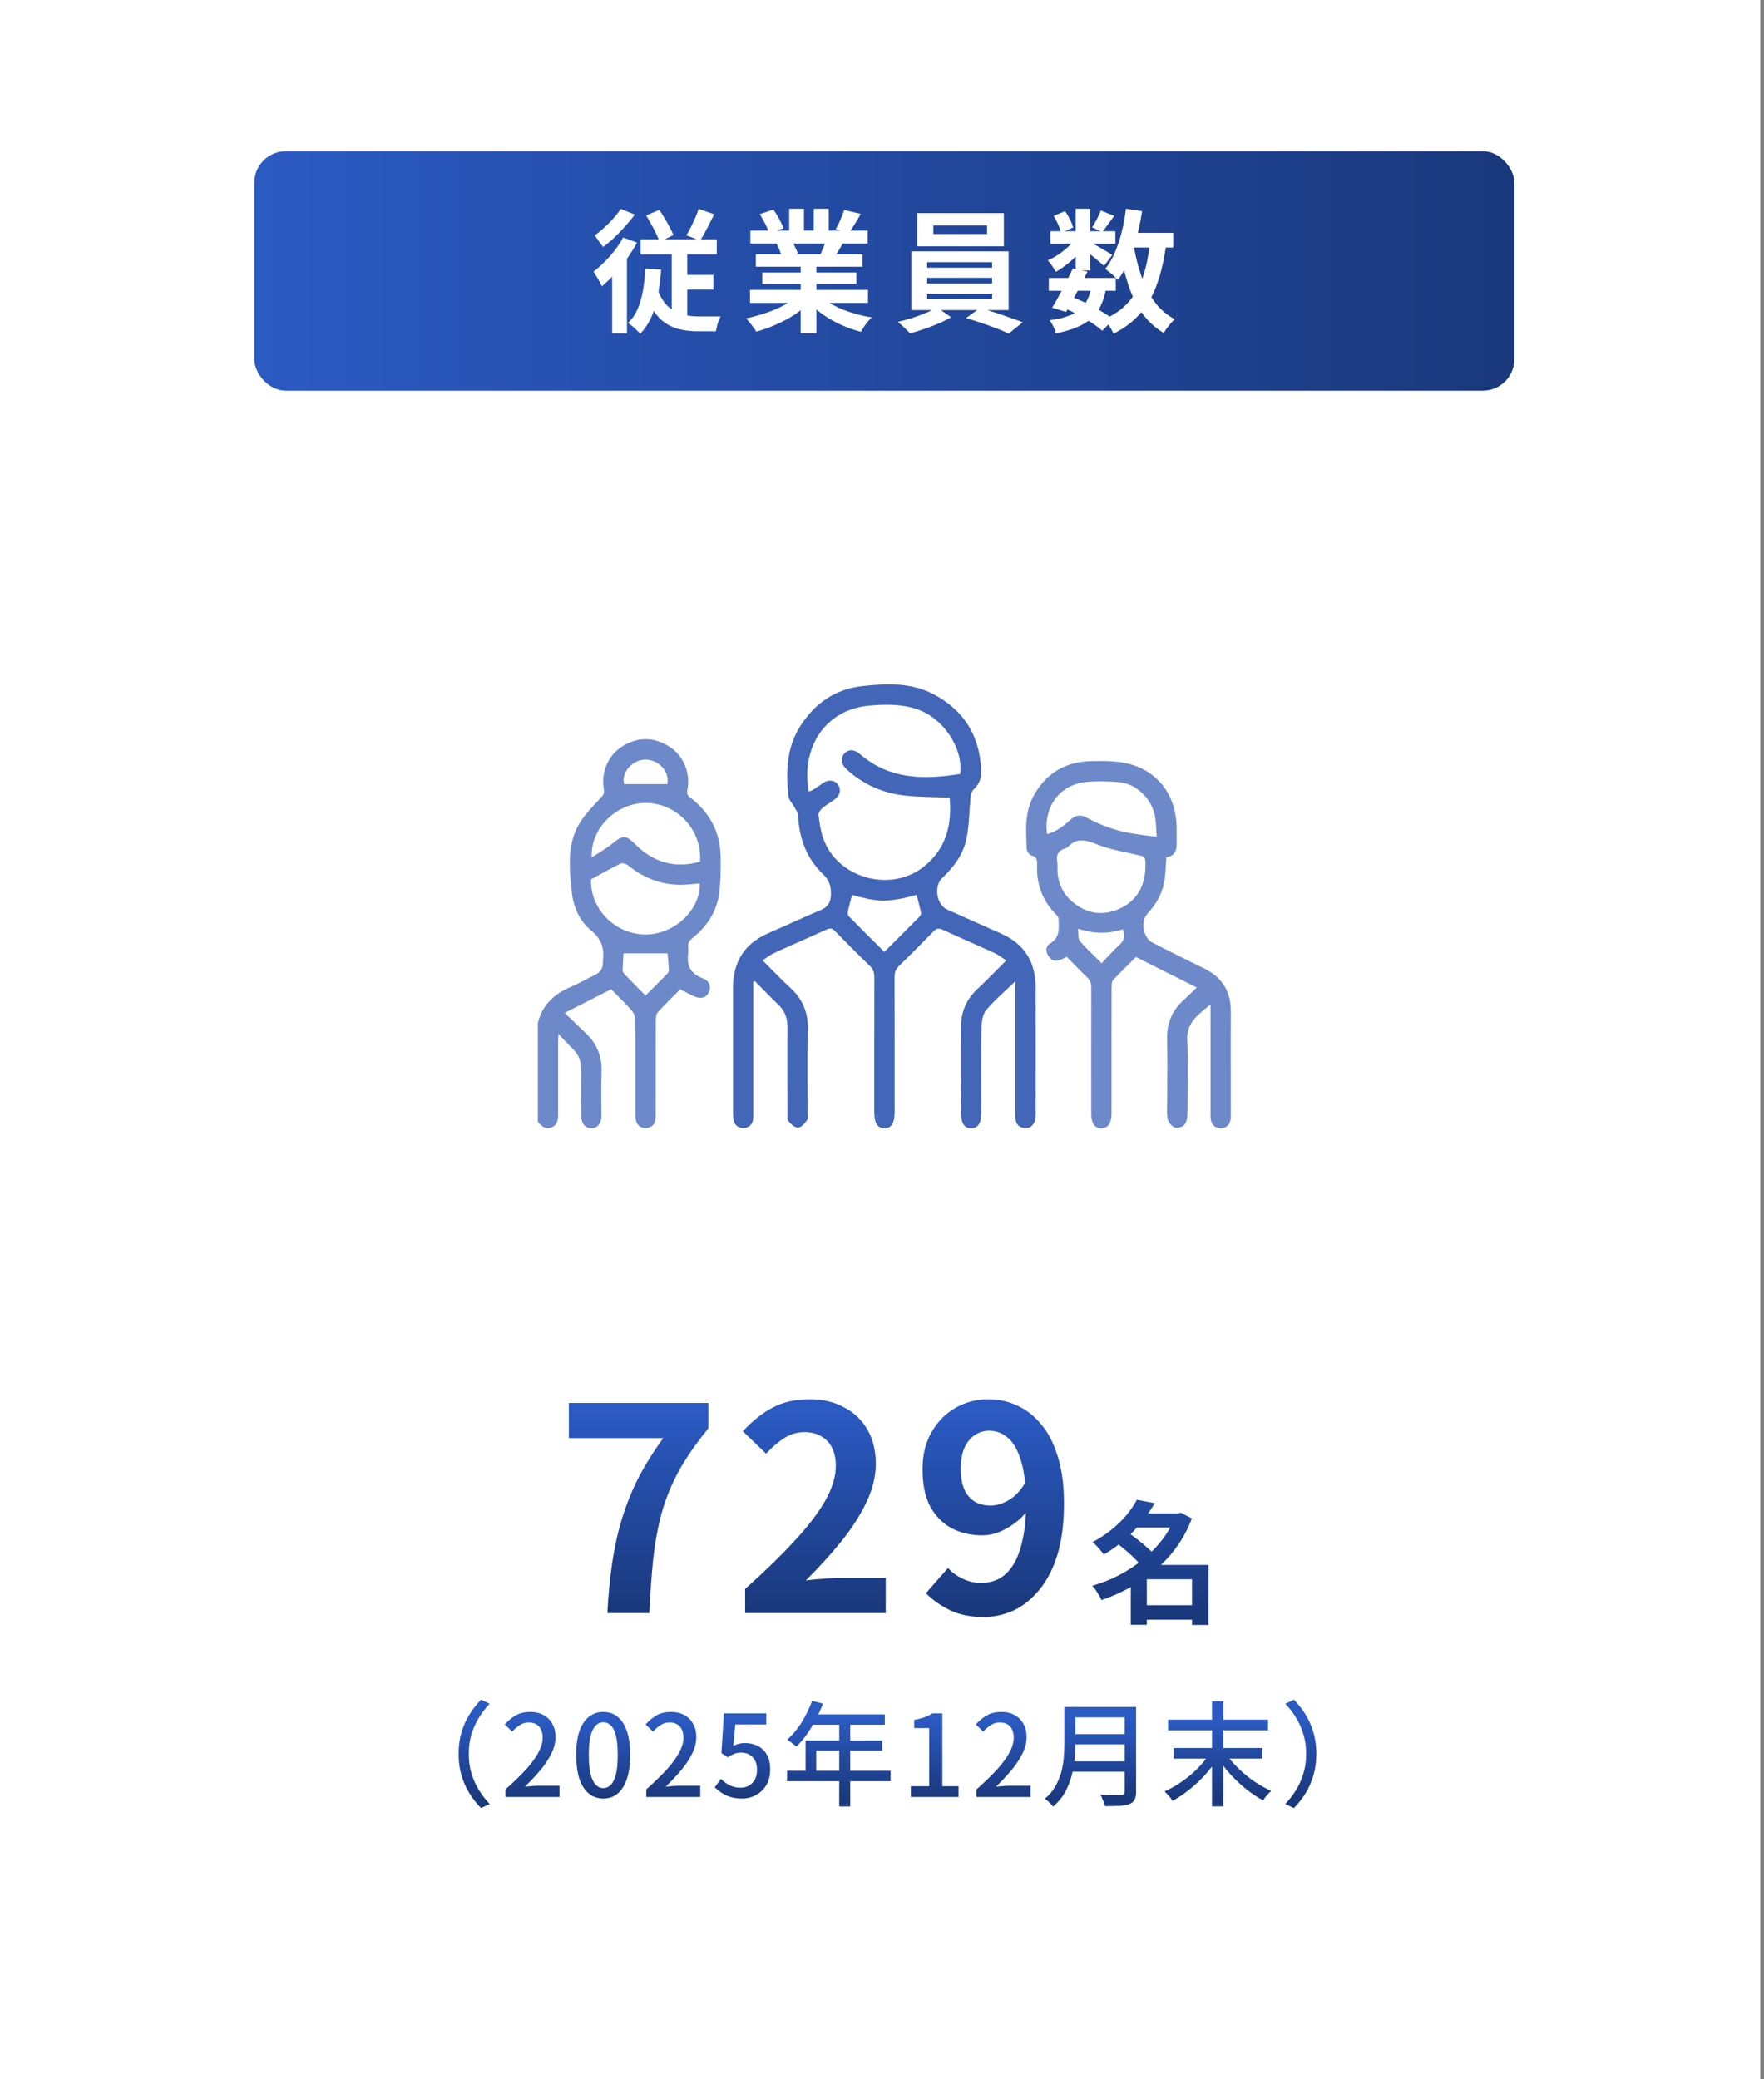 <svg width="280" height="330" viewBox="0 0 280 330" fill="none" xmlns="http://www.w3.org/2000/svg">
<rect x="0" y="0" width="280" height="330" fill="#808080" stroke="none"/>
<rect width="279.4" height="330" fill="white"/>
<rect x="40.371" y="24" width="200" height="38" rx="5" fill="url(#paint0_linear_1305_6218)"/>
<path d="M102.565 34.2L104.644 33.318C104.938 33.724 105.225 34.172 105.505 34.662C105.799 35.138 106.065 35.607 106.303 36.069C106.555 36.517 106.751 36.93 106.891 37.308L104.707 38.379C104.567 37.987 104.378 37.553 104.14 37.077C103.916 36.587 103.664 36.097 103.384 35.607C103.118 35.103 102.845 34.634 102.565 34.2ZM110.902 33.15L113.359 34.011C112.995 34.767 112.617 35.516 112.225 36.258C111.847 37 111.483 37.644 111.133 38.19L108.949 37.35C109.173 36.986 109.404 36.566 109.642 36.09C109.894 35.6 110.132 35.096 110.356 34.578C110.58 34.06 110.762 33.584 110.902 33.15ZM101.683 37.98H113.779V40.374H101.683V37.98ZM107.794 43.629H113.233V45.96H107.794V43.629ZM104.224 45.435C104.63 46.751 105.169 47.752 105.841 48.438C106.513 49.124 107.276 49.593 108.13 49.845C108.998 50.097 109.915 50.223 110.881 50.223C110.993 50.223 111.161 50.223 111.385 50.223C111.609 50.223 111.861 50.223 112.141 50.223C112.421 50.223 112.701 50.223 112.981 50.223C113.275 50.223 113.541 50.223 113.779 50.223C114.031 50.223 114.234 50.223 114.388 50.223C114.276 50.405 114.164 50.643 114.052 50.937C113.954 51.217 113.87 51.504 113.8 51.798C113.73 52.106 113.674 52.365 113.632 52.575H112.939H110.671C109.719 52.575 108.823 52.477 107.983 52.281C107.143 52.099 106.366 51.77 105.652 51.294C104.952 50.832 104.322 50.181 103.762 49.341C103.216 48.501 102.747 47.437 102.355 46.149L104.224 45.435ZM106.618 38.799H109.096V51.399L106.618 50.118V38.799ZM102.418 42.621L104.938 42.789C104.784 45.001 104.462 46.968 103.972 48.69C103.496 50.412 102.712 51.84 101.62 52.974C101.494 52.82 101.312 52.631 101.074 52.407C100.85 52.183 100.612 51.966 100.36 51.756C100.108 51.546 99.884 51.378 99.688 51.252C100.332 50.636 100.843 49.894 101.221 49.026C101.599 48.144 101.879 47.164 102.061 46.086C102.243 44.994 102.362 43.839 102.418 42.621ZM98.911 37.686L101.116 38.505C100.668 39.345 100.136 40.192 99.52 41.046C98.918 41.9 98.274 42.705 97.588 43.461C96.902 44.217 96.216 44.875 95.53 45.435C95.46 45.253 95.341 45.015 95.173 44.721C95.019 44.427 94.851 44.133 94.669 43.839C94.501 43.531 94.347 43.286 94.207 43.104C94.795 42.656 95.376 42.145 95.95 41.571C96.538 40.997 97.084 40.381 97.588 39.723C98.106 39.051 98.547 38.372 98.911 37.686ZM98.533 33.15L100.759 34.053C100.325 34.655 99.821 35.271 99.247 35.901C98.687 36.531 98.106 37.133 97.504 37.707C96.902 38.281 96.307 38.778 95.719 39.198C95.607 39.03 95.467 38.834 95.299 38.61C95.145 38.386 94.984 38.162 94.816 37.938C94.662 37.7 94.522 37.511 94.396 37.371C94.9 37.007 95.411 36.587 95.929 36.111C96.461 35.635 96.951 35.138 97.399 34.62C97.861 34.102 98.239 33.612 98.533 33.15ZM97.168 42.222L99.31 40.08L99.52 40.164V52.911H97.168V42.222ZM119.047 46.002H137.779V48.081H119.047V46.002ZM119.11 36.594H137.716V38.652H119.11V36.594ZM119.971 40.353H136.897V42.327H119.971V40.353ZM121 43.251H135.931V45.078H121V43.251ZM127.09 41.34H129.589V52.89H127.09V41.34ZM125.263 33.129H127.615V37.581H125.263V33.129ZM129.169 33.129H131.542V37.434H129.169V33.129ZM126.628 46.926L128.623 47.829C127.965 48.557 127.167 49.236 126.229 49.866C125.305 50.482 124.311 51.021 123.247 51.483C122.183 51.959 121.112 52.344 120.034 52.638C119.922 52.428 119.768 52.19 119.572 51.924C119.39 51.672 119.194 51.42 118.984 51.168C118.788 50.916 118.599 50.706 118.417 50.538C119.467 50.314 120.51 50.027 121.546 49.677C122.596 49.327 123.562 48.914 124.444 48.438C125.326 47.962 126.054 47.458 126.628 46.926ZM130.093 46.863C130.527 47.283 131.045 47.682 131.647 48.06C132.249 48.424 132.907 48.76 133.621 49.068C134.349 49.362 135.112 49.621 135.91 49.845C136.722 50.069 137.541 50.244 138.367 50.37C138.171 50.566 137.961 50.79 137.737 51.042C137.527 51.308 137.324 51.581 137.128 51.861C136.946 52.155 136.792 52.421 136.666 52.659C135.826 52.449 135 52.176 134.188 51.84C133.39 51.518 132.627 51.147 131.899 50.727C131.171 50.307 130.485 49.838 129.841 49.32C129.197 48.802 128.63 48.249 128.14 47.661L130.093 46.863ZM133.999 33.318L136.624 33.948C136.302 34.522 135.973 35.082 135.637 35.628C135.301 36.16 134.993 36.615 134.713 36.993L132.655 36.363C132.823 36.083 132.991 35.768 133.159 35.418C133.327 35.054 133.481 34.69 133.621 34.326C133.775 33.948 133.901 33.612 133.999 33.318ZM131.227 37.812L133.894 38.442C133.6 38.932 133.32 39.408 133.054 39.87C132.788 40.318 132.55 40.703 132.34 41.025L130.198 40.437C130.38 40.045 130.569 39.611 130.765 39.135C130.961 38.645 131.115 38.204 131.227 37.812ZM120.601 33.99L122.764 33.255C123.072 33.689 123.38 34.193 123.688 34.767C123.996 35.327 124.22 35.81 124.36 36.216L122.092 37.056C121.98 36.636 121.777 36.139 121.483 35.565C121.189 34.991 120.895 34.466 120.601 33.99ZM123.268 38.694L125.725 38.295C125.907 38.589 126.082 38.925 126.25 39.303C126.432 39.667 126.565 39.989 126.649 40.269L124.087 40.71C124.017 40.444 123.905 40.115 123.751 39.723C123.597 39.331 123.436 38.988 123.268 38.694ZM148.15 35.775V37.14H156.676V35.775H148.15ZM145.609 33.822H159.343V39.093H145.609V33.822ZM147.163 44.091V44.994H157.474V44.091H147.163ZM147.163 46.59V47.493H157.474V46.59H147.163ZM147.163 41.613V42.495H157.474V41.613H147.163ZM144.664 39.891H160.099V49.215H144.664V39.891ZM148.738 48.774L150.964 50.349C150.404 50.685 149.746 51.014 148.99 51.336C148.248 51.658 147.478 51.952 146.68 52.218C145.896 52.498 145.147 52.722 144.433 52.89C144.195 52.624 143.887 52.316 143.509 51.966C143.145 51.616 142.816 51.322 142.522 51.084C143.264 50.916 144.027 50.706 144.811 50.454C145.595 50.202 146.337 49.929 147.037 49.635C147.737 49.341 148.304 49.054 148.738 48.774ZM153.337 50.475L155.563 48.9C156.305 49.082 157.089 49.313 157.915 49.593C158.741 49.859 159.539 50.132 160.309 50.412C161.093 50.678 161.772 50.923 162.346 51.147L160.12 52.932C159.574 52.68 158.909 52.4 158.125 52.092C157.355 51.798 156.55 51.511 155.71 51.231C154.884 50.951 154.093 50.699 153.337 50.475ZM166.48 44.112H177.106V46.149H166.48V44.112ZM166.732 36.699H177.043V38.694H166.732V36.699ZM170.281 42.621L172.612 43.104C172.262 43.832 171.884 44.581 171.478 45.351C171.086 46.121 170.694 46.87 170.302 47.598C169.91 48.312 169.546 48.949 169.21 49.509L167.005 48.837C167.341 48.305 167.698 47.682 168.076 46.968C168.468 46.254 168.853 45.519 169.231 44.763C169.623 43.993 169.973 43.279 170.281 42.621ZM173.242 45.519L175.573 45.729C175.377 46.835 175.083 47.787 174.691 48.585C174.313 49.369 173.802 50.041 173.158 50.601C172.528 51.147 171.758 51.602 170.848 51.966C169.938 52.344 168.853 52.659 167.593 52.911C167.523 52.561 167.39 52.19 167.194 51.798C166.998 51.406 166.795 51.084 166.585 50.832C167.971 50.65 169.112 50.363 170.008 49.971C170.918 49.579 171.632 49.026 172.15 48.312C172.668 47.598 173.032 46.667 173.242 45.519ZM174.733 33.402L176.854 34.263C176.518 34.725 176.182 35.187 175.846 35.649C175.524 36.097 175.23 36.482 174.964 36.804L173.347 36.09C173.585 35.726 173.837 35.292 174.103 34.788C174.369 34.27 174.579 33.808 174.733 33.402ZM170.743 33.129H173.053V42.915H170.743V33.129ZM167.257 34.263L169.063 33.507C169.343 33.899 169.602 34.34 169.84 34.83C170.078 35.32 170.246 35.747 170.344 36.111L168.412 36.951C168.342 36.587 168.195 36.153 167.971 35.649C167.747 35.145 167.509 34.683 167.257 34.263ZM170.806 37.686L172.423 38.673C172.087 39.233 171.646 39.793 171.1 40.353C170.568 40.913 169.994 41.438 169.378 41.928C168.776 42.404 168.181 42.81 167.593 43.146C167.453 42.88 167.257 42.565 167.005 42.201C166.767 41.837 166.536 41.543 166.312 41.319C166.872 41.081 167.439 40.773 168.013 40.395C168.587 40.003 169.119 39.576 169.609 39.114C170.113 38.638 170.512 38.162 170.806 37.686ZM172.843 38.295C173.039 38.393 173.305 38.54 173.641 38.736C173.991 38.932 174.362 39.149 174.754 39.387C175.16 39.611 175.524 39.821 175.846 40.017C176.182 40.213 176.42 40.36 176.56 40.458L175.237 42.201C175.041 42.019 174.789 41.795 174.481 41.529C174.173 41.263 173.844 40.99 173.494 40.71C173.144 40.43 172.808 40.164 172.486 39.912C172.164 39.66 171.884 39.457 171.646 39.303L172.843 38.295ZM178.492 36.951H186.22V39.282H178.492V36.951ZM178.723 33.129L181.285 33.507C181.061 34.949 180.774 36.349 180.424 37.707C180.074 39.051 179.647 40.297 179.143 41.445C178.653 42.579 178.079 43.58 177.421 44.448C177.295 44.28 177.113 44.084 176.875 43.86C176.637 43.636 176.385 43.419 176.119 43.209C175.853 42.985 175.629 42.803 175.447 42.663C176.035 41.935 176.539 41.074 176.959 40.08C177.393 39.072 177.757 37.98 178.051 36.804C178.345 35.614 178.569 34.389 178.723 33.129ZM182.545 38.379L185.128 38.631C184.82 41.025 184.344 43.132 183.7 44.952C183.07 46.772 182.195 48.34 181.075 49.656C179.955 50.972 178.513 52.071 176.749 52.953C176.665 52.757 176.539 52.512 176.371 52.218C176.203 51.924 176.021 51.63 175.825 51.336C175.629 51.056 175.447 50.832 175.279 50.664C176.875 49.964 178.163 49.054 179.143 47.934C180.137 46.814 180.9 45.463 181.432 43.881C181.964 42.285 182.335 40.451 182.545 38.379ZM179.92 38.82C180.214 40.584 180.627 42.243 181.159 43.797C181.691 45.351 182.391 46.716 183.259 47.892C184.127 49.068 185.198 49.992 186.472 50.664C186.29 50.818 186.087 51.021 185.863 51.273C185.639 51.539 185.422 51.812 185.212 52.092C185.016 52.372 184.855 52.624 184.729 52.848C183.315 52.008 182.146 50.923 181.222 49.593C180.312 48.263 179.577 46.723 179.017 44.973C178.457 43.209 178.002 41.284 177.652 39.198L179.92 38.82ZM168.853 48.858L170.197 47.157C171.023 47.465 171.842 47.822 172.654 48.228C173.48 48.634 174.243 49.054 174.943 49.488C175.657 49.908 176.252 50.314 176.728 50.706L174.964 52.491C174.53 52.099 173.984 51.686 173.326 51.252C172.668 50.818 171.954 50.398 171.184 49.992C170.414 49.572 169.637 49.194 168.853 48.858Z" fill="white"/>
<g clip-path="url(#clip0_1305_6218)">
<path d="M85.38 162.375C86.046 159.514 87.924 157.772 90.546 156.654C91.895 156.082 93.167 155.347 94.482 154.698C95.302 154.297 95.737 153.665 95.694 152.734C95.694 152.666 95.694 152.589 95.694 152.521C95.942 150.583 95.524 149.063 93.859 147.705C91.997 146.185 90.998 143.931 90.751 141.515C90.392 137.92 89.982 134.231 91.843 130.91C92.714 129.356 94.046 128.041 95.267 126.717C95.686 126.265 95.985 125.974 95.857 125.291C95.353 122.584 96.531 119.826 98.82 118.426C101.27 116.923 103.78 116.94 106.214 118.469C108.494 119.903 109.647 122.695 109.109 125.368C108.989 125.966 109.134 126.256 109.595 126.606C112.686 128.963 114.334 132.096 114.385 135.999C114.411 137.928 114.411 139.875 114.155 141.771C113.771 144.648 112.259 146.988 110.005 148.807C109.459 149.251 109.126 149.703 109.237 150.42C109.279 150.702 109.279 151.001 109.237 151.274C108.955 153.23 109.612 154.553 111.568 155.279C112.669 155.689 112.942 156.671 112.481 157.55C112.054 158.37 111.209 158.592 110.159 158.122C109.442 157.798 108.759 157.414 107.973 157.012C106.795 158.199 105.557 159.395 104.404 160.658C104.156 160.923 104.105 161.435 104.096 161.837C104.079 166.738 104.088 171.648 104.079 176.549C104.079 176.873 104.088 177.198 104.062 177.514C103.985 178.436 103.447 178.991 102.559 179.042C101.654 179.093 101.082 178.564 100.911 177.676C100.843 177.326 100.86 176.967 100.852 176.608C100.852 171.665 100.869 166.729 100.826 161.785C100.826 161.29 100.553 160.692 100.211 160.308C99.195 159.164 98.077 158.097 97.009 157.004C94.567 158.242 92.219 159.437 89.64 160.752C90.802 161.871 91.801 162.878 92.842 163.835C94.704 165.534 95.575 167.6 95.481 170.136C95.395 172.425 95.472 174.721 95.464 177.01C95.464 178.299 94.892 179.033 93.91 179.068C92.894 179.102 92.253 178.325 92.245 177.001C92.236 174.602 92.202 172.203 92.253 169.803C92.279 168.411 91.818 167.31 90.819 166.362C90.127 165.705 89.495 164.987 88.65 164.099C88.616 164.74 88.59 165.081 88.59 165.414C88.59 169.205 88.59 173.005 88.59 176.796C88.59 177.693 88.522 178.538 87.54 178.931C86.532 179.332 85.943 178.692 85.371 178.043V162.366L85.38 162.375ZM111.055 140.208C109.928 140.285 108.801 140.456 107.674 140.422C104.643 140.328 101.987 139.209 99.639 137.305C99.357 137.083 98.777 136.921 98.495 137.057C96.941 137.817 95.438 138.68 93.824 139.551C93.602 144.17 97.615 148.311 102.5 148.311C107.051 148.311 111.235 144.349 111.055 140.217V140.208ZM111.115 136.759C111.474 131.712 107.452 127.434 102.474 127.434C97.838 127.434 93.705 131.456 93.918 136.075C95.105 135.298 96.224 134.675 97.197 133.881C98.888 132.498 99.34 132.506 100.869 134.026C103.738 136.878 107.128 137.86 111.115 136.759ZM105.958 151.3H98.973C98.93 152.034 98.862 152.991 98.828 153.947C98.828 154.135 98.913 154.374 99.041 154.51C100.152 155.663 101.279 156.799 102.466 158.003C103.687 156.773 104.831 155.646 105.949 154.502C106.077 154.365 106.18 154.126 106.171 153.938C106.12 152.982 106.026 152.034 105.958 151.3ZM105.932 124.437C106.146 123.131 105.574 121.841 104.318 121.082C103.046 120.305 101.475 120.398 100.305 121.329C99.229 122.183 98.768 123.438 99.076 124.437H105.932Z" fill="#6E89CA"/>
<path d="M161.162 155.748C159.523 157.328 157.926 158.668 156.586 160.24C156.031 160.888 155.817 162.007 155.809 162.921C155.732 167.463 155.775 172.014 155.775 176.557C155.775 178.265 155.22 179.093 154.118 179.067C153.051 179.042 152.556 178.265 152.556 176.591C152.556 172.117 152.607 167.643 152.538 163.168C152.504 160.675 153.341 158.651 155.151 156.961C156.663 155.543 158.097 154.049 159.728 152.427C159.011 151.974 158.43 151.504 157.781 151.214C155.049 149.968 152.291 148.781 149.567 147.525C148.961 147.244 148.611 147.38 148.184 147.816C146.382 149.66 144.572 151.487 142.719 153.281C142.181 153.801 141.985 154.331 141.985 155.065C142.01 162.186 142.002 169.308 142.002 176.437C142.002 178.273 141.489 179.084 140.362 179.067C139.244 179.042 138.774 178.256 138.774 176.386C138.774 169.299 138.766 162.212 138.791 155.125C138.791 154.348 138.586 153.793 138.023 153.246C136.161 151.462 134.351 149.626 132.549 147.782C132.148 147.372 131.832 147.235 131.252 147.5C128.494 148.764 125.701 149.959 122.935 151.223C122.303 151.513 121.757 151.957 121.039 152.41C122.61 153.981 124.011 155.458 125.505 156.833C127.452 158.626 128.297 160.769 128.237 163.424C128.135 167.788 128.212 172.16 128.203 176.523C128.203 176.95 128.314 177.488 128.109 177.786C127.751 178.29 127.204 178.939 126.7 178.973C126.197 179.008 125.556 178.427 125.163 177.957C124.916 177.658 124.984 177.069 124.984 176.608C124.976 172.066 124.95 167.514 124.984 162.972C124.993 161.554 124.557 160.41 123.524 159.428C122.26 158.233 121.065 156.969 119.835 155.731C119.75 155.765 119.656 155.799 119.571 155.834C119.571 156.209 119.571 156.576 119.571 156.952C119.571 163.467 119.571 169.982 119.571 176.497C119.571 176.89 119.579 177.291 119.528 177.675C119.425 178.504 118.879 178.965 118.093 179.033C117.308 179.093 116.702 178.7 116.488 177.906C116.377 177.496 116.352 177.061 116.352 176.634C116.352 170.008 116.352 163.39 116.352 156.764C116.352 152.649 118.179 149.737 121.987 148.089C124.737 146.894 127.46 145.621 130.227 144.452C131.363 143.973 131.858 143.248 131.892 142.001C131.926 140.686 131.644 139.704 130.62 138.722C127.998 136.203 126.837 132.984 126.675 129.372C126.658 128.945 126.325 128.51 126.111 128.109C125.795 127.519 125.215 126.981 125.146 126.367C124.728 122.541 124.839 118.776 126.948 115.369C129.253 111.655 132.558 109.349 136.921 108.879C140.695 108.47 144.521 108.299 148.064 110.118C153.025 112.671 155.544 116.803 155.758 122.353C155.8 123.506 155.407 124.505 154.519 125.325C154.238 125.59 154.11 126.102 154.067 126.52C153.845 128.681 153.853 130.884 153.435 133.001C152.94 135.512 151.463 137.569 149.584 139.311C148.184 140.609 148.636 143.581 150.37 144.358C153.204 145.638 156.048 146.894 158.891 148.157C162.554 149.78 164.364 152.623 164.382 156.602C164.407 163.331 164.39 170.059 164.382 176.787C164.382 177.138 164.347 177.505 164.262 177.846C164.066 178.649 163.485 179.076 162.699 179.042C161.863 179.008 161.299 178.521 161.197 177.641C161.154 177.249 161.162 176.856 161.162 176.463C161.162 169.982 161.162 163.501 161.162 157.029C161.162 156.645 161.162 156.261 161.162 155.748ZM150.771 126.597C148.261 126.486 145.861 126.52 143.496 126.247C140.046 125.837 136.964 124.471 134.377 122.089C133.506 121.286 133.378 120.347 133.992 119.63C134.624 118.895 135.572 118.878 136.46 119.647C141.199 123.754 146.715 123.762 152.419 122.823C152.889 118.596 149.661 113.917 145.528 112.543C143.043 111.714 140.49 111.766 137.98 111.988C131.004 112.602 127.144 118.579 128.357 125.624C128.596 125.538 128.844 125.487 129.049 125.359C129.621 125 130.167 124.591 130.731 124.223C131.533 123.703 132.421 123.805 132.951 124.445C133.506 125.12 133.429 126.11 132.669 126.734C132.011 127.272 131.226 127.665 130.577 128.211C130.253 128.484 129.885 128.988 129.928 129.347C130.073 130.576 130.253 131.84 130.654 133.001C132.857 139.388 141.361 141.745 146.647 137.535C150.25 134.658 151.112 130.841 150.737 126.589L150.771 126.597ZM135.248 142.027C135.009 142.957 134.761 143.811 134.582 144.674C134.53 144.904 134.573 145.263 134.718 145.408C136.563 147.295 138.441 149.148 140.371 151.078C142.292 149.156 144.171 147.295 146.015 145.416C146.152 145.28 146.237 144.972 146.194 144.776C145.989 143.854 145.725 142.94 145.485 142.027C140.678 143.35 139.039 143.085 135.256 142.027H135.248Z" fill="#4366B8"/>
<path d="M189.942 156.721C186.603 155.047 183.512 153.485 180.31 151.88C179.123 153.058 177.859 154.27 176.681 155.551C176.442 155.807 176.451 156.345 176.442 156.755C176.425 163.373 176.434 169.999 176.434 176.616C176.434 178.255 175.904 179.058 174.82 179.075C173.744 179.084 173.206 178.29 173.206 176.65C173.206 170.033 173.197 163.407 173.214 156.789C173.214 156.098 173.061 155.585 172.54 155.09C171.447 154.065 170.422 152.964 169.329 151.854C168.979 152.025 168.672 152.187 168.356 152.315C167.545 152.657 166.862 152.443 166.401 151.717C165.948 150.991 165.982 150.146 166.716 149.711C168.339 148.754 168.04 147.252 168.023 145.809C168.023 145.595 167.844 145.347 167.681 145.185C165.47 142.991 164.488 140.318 164.616 137.227C164.642 136.536 164.616 136.023 163.771 135.793C163.429 135.699 162.994 135.135 162.977 134.768C162.848 131.882 162.592 128.962 164.078 126.272C166.076 122.652 169.201 120.859 173.257 120.79C175.247 120.756 177.313 120.739 179.217 121.234C183.879 122.438 186.663 126.306 186.765 131.224C186.782 132.155 186.757 133.086 186.765 134.017C186.782 135.144 186.321 135.87 185.134 136.066C185.049 137.21 185.015 138.346 184.878 139.473C184.605 141.599 183.632 143.401 182.171 144.955C180.993 146.21 181.42 148.84 182.966 149.625C185.672 151 188.388 152.366 191.12 153.698C193.989 155.099 195.389 157.344 195.372 160.546C195.338 165.951 195.372 171.356 195.364 176.761C195.364 177.12 195.372 177.487 195.295 177.829C195.108 178.623 194.544 179.075 193.758 179.075C192.973 179.075 192.401 178.623 192.221 177.829C192.136 177.453 192.153 177.043 192.153 176.659C192.153 171.365 192.153 166.062 192.153 160.768C192.153 160.316 192.153 159.863 192.153 159.411C190.266 160.973 188.285 162.254 188.439 165.149C188.652 169.076 188.516 173.021 188.464 176.958C188.464 177.521 188.285 178.23 187.918 178.606C187.602 178.93 186.791 179.109 186.398 178.921C185.911 178.691 185.425 178.059 185.331 177.53C185.16 176.556 185.271 175.532 185.271 174.533C185.271 171.314 185.322 168.086 185.254 164.867C185.203 162.459 185.997 160.461 187.756 158.839C188.464 158.19 189.148 157.515 189.95 156.747L189.942 156.721ZM181.813 137.406C181.813 135.912 181.813 135.972 180.336 135.639C178.286 135.178 176.186 134.811 174.239 134.051C172.489 133.368 170.969 132.813 169.5 134.435C169.415 134.537 169.261 134.589 169.124 134.631C168.091 134.939 167.622 135.571 167.809 136.689C167.903 137.244 167.827 137.833 167.861 138.405C167.989 140.275 168.757 141.855 170.175 143.085C172.386 144.997 174.931 145.416 177.569 144.272C180.489 142.999 181.796 140.566 181.813 137.424V137.406ZM166.213 132.386C167.673 131.967 168.843 131.105 169.91 130.106C170.721 129.346 171.532 129.226 172.531 129.781C174.862 131.071 177.364 131.925 180.003 132.326C181.147 132.505 182.291 132.633 183.606 132.804C183.504 131.549 183.512 130.507 183.324 129.508C182.803 126.767 180.404 124.411 177.723 124.154C175.955 123.984 174.145 123.941 172.378 124.112C168.211 124.513 165.581 128.099 166.213 132.394V132.386ZM171.122 147.397C171.225 148.233 171.088 148.968 171.387 149.326C172.42 150.539 173.616 151.623 174.871 152.87C175.819 151.871 176.656 150.88 177.612 150.027C178.406 149.318 178.679 148.575 178.218 147.499C175.972 148.199 173.693 148.251 171.122 147.388V147.397Z" fill="#6E89CA"/>
</g>
<path d="M96.411 256C96.561 253.12 96.816 250.465 97.176 248.035C97.536 245.575 98.046 243.265 98.706 241.105C99.366 238.915 100.221 236.77 101.271 234.67C102.351 232.57 103.686 230.425 105.276 228.235H90.291V222.655H112.431V226.705C110.511 229.045 108.951 231.295 107.751 233.455C106.581 235.615 105.681 237.805 105.051 240.025C104.451 242.245 104.001 244.645 103.701 247.225C103.431 249.805 103.221 252.73 103.071 256H96.411ZM118.272 256V252.175C121.302 249.475 123.882 246.97 126.012 244.66C128.172 242.35 129.822 240.205 130.962 238.225C132.102 236.215 132.672 234.355 132.672 232.645C132.672 231.565 132.477 230.62 132.087 229.81C131.697 229 131.127 228.385 130.377 227.965C129.657 227.515 128.757 227.29 127.677 227.29C126.477 227.29 125.367 227.635 124.347 228.325C123.357 228.985 122.442 229.78 121.602 230.71L117.912 227.155C119.472 225.475 121.062 224.215 122.682 223.375C124.332 222.505 126.282 222.07 128.532 222.07C130.632 222.07 132.462 222.505 134.022 223.375C135.612 224.215 136.842 225.4 137.712 226.93C138.582 228.46 139.017 230.26 139.017 232.33C139.017 234.34 138.507 236.395 137.487 238.495C136.497 240.565 135.162 242.635 133.482 244.705C131.802 246.775 129.942 248.815 127.902 250.825C128.772 250.705 129.702 250.615 130.692 250.555C131.712 250.465 132.612 250.42 133.392 250.42H140.592V256H118.272ZM156.107 256.63C154.037 256.63 152.237 256.255 150.707 255.505C149.207 254.755 147.962 253.87 146.972 252.85L150.482 248.845C151.082 249.535 151.862 250.105 152.822 250.555C153.782 251.005 154.757 251.23 155.747 251.23C156.707 251.23 157.622 251.02 158.492 250.6C159.362 250.15 160.112 249.445 160.742 248.485C161.402 247.495 161.912 246.19 162.272 244.57C162.662 242.95 162.857 240.955 162.857 238.585C162.857 235.735 162.587 233.47 162.047 231.79C161.537 230.11 160.847 228.91 159.977 228.19C159.107 227.44 158.117 227.065 157.007 227.065C156.197 227.065 155.447 227.29 154.757 227.74C154.067 228.19 153.512 228.865 153.092 229.765C152.702 230.665 152.507 231.805 152.507 233.185C152.507 234.475 152.702 235.555 153.092 236.425C153.482 237.265 154.022 237.895 154.712 238.315C155.432 238.735 156.272 238.945 157.232 238.945C158.162 238.945 159.122 238.66 160.112 238.09C161.102 237.52 162.002 236.56 162.812 235.21L163.127 239.665C162.557 240.475 161.852 241.18 161.012 241.78C160.202 242.38 159.362 242.845 158.492 243.175C157.622 243.505 156.782 243.67 155.972 243.67C154.142 243.67 152.507 243.295 151.067 242.545C149.627 241.765 148.487 240.61 147.647 239.08C146.837 237.52 146.432 235.555 146.432 233.185C146.432 230.905 146.912 228.94 147.872 227.29C148.832 225.61 150.107 224.32 151.697 223.42C153.287 222.52 155.027 222.07 156.917 222.07C158.507 222.07 160.007 222.4 161.417 223.06C162.857 223.69 164.132 224.68 165.242 226.03C166.382 227.35 167.267 229.06 167.897 231.16C168.557 233.23 168.887 235.705 168.887 238.585C168.887 241.735 168.542 244.45 167.852 246.73C167.162 248.98 166.202 250.84 164.972 252.31C163.772 253.78 162.407 254.875 160.877 255.595C159.347 256.285 157.757 256.63 156.107 256.63ZM180.962 254.759H190.362V257.052H180.962V254.759ZM179.889 240.206H187.355V242.435H179.889V240.206ZM180.457 238.019L183.296 238.565C182.693 239.589 181.999 240.584 181.214 241.552C180.443 242.505 179.56 243.424 178.564 244.307C177.583 245.176 176.461 245.982 175.199 246.725C175.073 246.515 174.905 246.291 174.694 246.052C174.484 245.8 174.267 245.555 174.042 245.316C173.818 245.078 173.608 244.889 173.412 244.748C174.575 244.132 175.606 243.452 176.503 242.708C177.414 241.965 178.2 241.194 178.859 240.395C179.518 239.582 180.05 238.79 180.457 238.019ZM186.556 240.206H187.019L187.439 240.08L189.185 240.984C188.568 242.624 187.769 244.125 186.787 245.485C185.82 246.831 184.705 248.043 183.443 249.123C182.195 250.202 180.842 251.142 179.384 251.941C177.926 252.74 176.412 253.406 174.842 253.939C174.744 253.701 174.61 253.441 174.442 253.161C174.274 252.88 174.099 252.607 173.916 252.341C173.734 252.074 173.552 251.85 173.37 251.668C174.828 251.261 176.237 250.707 177.597 250.006C178.971 249.291 180.24 248.457 181.403 247.504C182.581 246.55 183.612 245.499 184.495 244.349C185.378 243.185 186.065 241.944 186.556 240.626V240.206ZM177.134 244.812L179.027 243.192C179.518 243.529 180.029 243.907 180.562 244.328C181.109 244.748 181.621 245.176 182.097 245.611C182.588 246.031 182.988 246.431 183.296 246.809L181.256 248.618C180.99 248.254 180.625 247.847 180.162 247.398C179.7 246.936 179.202 246.48 178.669 246.031C178.137 245.583 177.625 245.176 177.134 244.812ZM189.206 248.366H191.814V257.893H189.206V248.366ZM182.034 248.366H190.468V250.637H182.034V257.872H179.49V250.216L181.424 248.366H182.034Z" fill="url(#paint1_linear_1305_6218)"/>
<path d="M72.796 278.355C72.796 277.131 72.946 275.997 73.246 274.953C73.558 273.909 73.984 272.955 74.524 272.091C75.064 271.227 75.676 270.447 76.36 269.751L77.728 270.399C77.068 271.083 76.492 271.833 76 272.649C75.508 273.453 75.118 274.329 74.83 275.277C74.554 276.213 74.416 277.239 74.416 278.355C74.416 279.459 74.554 280.485 74.83 281.433C75.118 282.381 75.508 283.257 76 284.061C76.492 284.865 77.068 285.615 77.728 286.311L76.36 286.959C75.676 286.263 75.064 285.483 74.524 284.619C73.984 283.755 73.558 282.801 73.246 281.757C72.946 280.701 72.796 279.567 72.796 278.355ZM80.237 285.195V283.989C81.545 282.825 82.637 281.763 83.513 280.803C84.389 279.831 85.043 278.931 85.475 278.103C85.919 277.275 86.141 276.501 86.141 275.781C86.141 275.301 86.057 274.881 85.889 274.521C85.733 274.149 85.487 273.867 85.151 273.675C84.827 273.471 84.413 273.369 83.909 273.369C83.393 273.369 82.919 273.513 82.487 273.801C82.055 274.077 81.659 274.419 81.299 274.827L80.129 273.675C80.693 273.051 81.287 272.565 81.911 272.217C82.547 271.869 83.303 271.695 84.179 271.695C84.983 271.695 85.685 271.863 86.285 272.199C86.885 272.523 87.347 272.985 87.671 273.585C88.007 274.173 88.175 274.869 88.175 275.673C88.175 276.525 87.965 277.389 87.545 278.265C87.125 279.129 86.549 280.005 85.817 280.893C85.085 281.769 84.251 282.657 83.315 283.557C83.663 283.521 84.029 283.491 84.413 283.467C84.809 283.431 85.163 283.413 85.475 283.413H88.805V285.195H80.237ZM95.766 285.447C94.902 285.447 94.146 285.189 93.498 284.673C92.85 284.157 92.346 283.389 91.986 282.369C91.638 281.337 91.464 280.053 91.464 278.517C91.464 276.981 91.638 275.709 91.986 274.701C92.346 273.693 92.85 272.943 93.498 272.451C94.146 271.947 94.902 271.695 95.766 271.695C96.63 271.695 97.38 271.947 98.016 272.451C98.652 272.955 99.144 273.711 99.492 274.719C99.852 275.715 100.032 276.981 100.032 278.517C100.032 280.053 99.852 281.337 99.492 282.369C99.144 283.389 98.652 284.157 98.016 284.673C97.38 285.189 96.63 285.447 95.766 285.447ZM95.766 283.791C96.21 283.791 96.606 283.617 96.954 283.269C97.302 282.921 97.572 282.363 97.764 281.595C97.956 280.815 98.052 279.789 98.052 278.517C98.052 277.245 97.956 276.231 97.764 275.475C97.572 274.719 97.302 274.173 96.954 273.837C96.606 273.501 96.21 273.333 95.766 273.333C95.322 273.333 94.926 273.501 94.578 273.837C94.23 274.173 93.954 274.719 93.75 275.475C93.558 276.231 93.462 277.245 93.462 278.517C93.462 279.789 93.558 280.815 93.75 281.595C93.954 282.363 94.23 282.921 94.578 283.269C94.926 283.617 95.322 283.791 95.766 283.791ZM102.583 285.195V283.989C103.891 282.825 104.983 281.763 105.859 280.803C106.735 279.831 107.389 278.931 107.821 278.103C108.265 277.275 108.487 276.501 108.487 275.781C108.487 275.301 108.403 274.881 108.235 274.521C108.079 274.149 107.833 273.867 107.497 273.675C107.173 273.471 106.759 273.369 106.255 273.369C105.739 273.369 105.265 273.513 104.833 273.801C104.401 274.077 104.005 274.419 103.645 274.827L102.475 273.675C103.039 273.051 103.633 272.565 104.257 272.217C104.893 271.869 105.649 271.695 106.525 271.695C107.329 271.695 108.031 271.863 108.631 272.199C109.231 272.523 109.693 272.985 110.017 273.585C110.353 274.173 110.521 274.869 110.521 275.673C110.521 276.525 110.311 277.389 109.891 278.265C109.471 279.129 108.895 280.005 108.163 280.893C107.431 281.769 106.597 282.657 105.661 283.557C106.009 283.521 106.375 283.491 106.759 283.467C107.155 283.431 107.509 283.413 107.821 283.413H111.151V285.195H102.583ZM117.788 285.447C117.104 285.447 116.492 285.363 115.952 285.195C115.412 285.027 114.938 284.805 114.53 284.529C114.122 284.253 113.762 283.965 113.45 283.665L114.44 282.315C114.692 282.567 114.968 282.801 115.268 283.017C115.568 283.221 115.904 283.389 116.276 283.521C116.66 283.653 117.086 283.719 117.554 283.719C118.046 283.719 118.49 283.611 118.886 283.395C119.282 283.167 119.594 282.843 119.822 282.423C120.05 281.991 120.164 281.481 120.164 280.893C120.164 280.029 119.93 279.357 119.462 278.877C119.006 278.397 118.4 278.157 117.644 278.157C117.224 278.157 116.864 278.217 116.564 278.337C116.264 278.457 115.922 278.643 115.538 278.895L114.512 278.229L114.908 271.929H121.622V273.693H116.708L116.402 277.077C116.69 276.933 116.978 276.825 117.266 276.753C117.554 276.669 117.872 276.627 118.22 276.627C118.964 276.627 119.642 276.777 120.254 277.077C120.866 277.377 121.352 277.839 121.712 278.463C122.072 279.075 122.252 279.867 122.252 280.839C122.252 281.811 122.042 282.645 121.622 283.341C121.202 284.025 120.65 284.547 119.966 284.907C119.294 285.267 118.568 285.447 117.788 285.447ZM128.907 269.931L130.635 270.381C130.299 271.257 129.909 272.121 129.465 272.973C129.021 273.813 128.541 274.593 128.025 275.313C127.509 276.033 126.969 276.663 126.405 277.203C126.297 277.107 126.153 276.987 125.973 276.843C125.805 276.699 125.625 276.561 125.433 276.429C125.253 276.285 125.091 276.177 124.947 276.105C125.511 275.613 126.039 275.043 126.531 274.395C127.023 273.735 127.467 273.027 127.863 272.271C128.271 271.503 128.619 270.723 128.907 269.931ZM128.907 272.091H140.445V273.729H128.079L128.907 272.091ZM127.863 276.249H140.031V277.833H129.555V281.883H127.863V276.249ZM124.929 281.037H141.363V282.693H124.929V281.037ZM133.209 272.937H134.955V286.707H133.209V272.937ZM144.574 285.195V283.485H147.49V274.269H145.114V272.955C145.738 272.847 146.278 272.709 146.734 272.541C147.202 272.373 147.628 272.169 148.012 271.929H149.578V283.485H152.152V285.195H144.574ZM155.009 285.195V283.989C156.317 282.825 157.409 281.763 158.285 280.803C159.161 279.831 159.815 278.931 160.247 278.103C160.691 277.275 160.913 276.501 160.913 275.781C160.913 275.301 160.829 274.881 160.661 274.521C160.505 274.149 160.259 273.867 159.923 273.675C159.599 273.471 159.185 273.369 158.681 273.369C158.165 273.369 157.691 273.513 157.259 273.801C156.827 274.077 156.431 274.419 156.071 274.827L154.901 273.675C155.465 273.051 156.059 272.565 156.683 272.217C157.319 271.869 158.075 271.695 158.951 271.695C159.755 271.695 160.457 271.863 161.057 272.199C161.657 272.523 162.119 272.985 162.443 273.585C162.779 274.173 162.947 274.869 162.947 275.673C162.947 276.525 162.737 277.389 162.317 278.265C161.897 279.129 161.321 280.005 160.589 280.893C159.857 281.769 159.023 282.657 158.087 283.557C158.435 283.521 158.801 283.491 159.185 283.467C159.581 283.431 159.935 283.413 160.247 283.413H163.577V285.195H155.009ZM170.088 270.903H179.304V272.559H170.088V270.903ZM170.088 275.223H179.376V276.843H170.088V275.223ZM169.962 279.543H179.268V281.181H169.962V279.543ZM168.954 270.903H170.7V276.645C170.7 277.425 170.658 278.265 170.574 279.165C170.49 280.053 170.328 280.953 170.088 281.865C169.848 282.777 169.494 283.653 169.026 284.493C168.558 285.321 167.934 286.065 167.154 286.725C167.07 286.605 166.95 286.461 166.794 286.293C166.638 286.137 166.476 285.981 166.308 285.825C166.14 285.681 165.99 285.567 165.858 285.483C166.566 284.871 167.124 284.199 167.532 283.467C167.952 282.735 168.264 281.979 168.468 281.199C168.672 280.419 168.804 279.639 168.864 278.859C168.924 278.079 168.954 277.335 168.954 276.627V270.903ZM178.53 270.903H180.33V284.385C180.33 284.937 180.246 285.357 180.078 285.645C179.922 285.945 179.658 286.167 179.286 286.311C178.902 286.467 178.392 286.563 177.756 286.599C177.132 286.635 176.34 286.653 175.38 286.653C175.356 286.473 175.302 286.275 175.218 286.059C175.134 285.843 175.044 285.627 174.948 285.411C174.864 285.195 174.774 285.009 174.678 284.853C175.146 284.877 175.602 284.895 176.046 284.907C176.502 284.907 176.898 284.907 177.234 284.907C177.582 284.895 177.828 284.889 177.972 284.889C178.176 284.889 178.32 284.853 178.404 284.781C178.488 284.697 178.53 284.559 178.53 284.367V270.903ZM185.413 272.919H201.271V274.611H185.413V272.919ZM186.295 277.419H200.371V279.093H186.295V277.419ZM192.379 270.003H194.179V286.689H192.379V270.003ZM192.019 278.301L193.369 278.859C192.961 279.567 192.475 280.263 191.911 280.947C191.359 281.619 190.765 282.255 190.129 282.855C189.493 283.455 188.833 284.007 188.149 284.511C187.465 285.015 186.787 285.447 186.115 285.807C186.019 285.651 185.899 285.477 185.755 285.285C185.611 285.105 185.455 284.931 185.287 284.763C185.131 284.583 184.987 284.433 184.855 284.313C185.527 284.013 186.205 283.647 186.889 283.215C187.585 282.783 188.251 282.303 188.887 281.775C189.523 281.235 190.105 280.671 190.633 280.083C191.173 279.495 191.635 278.901 192.019 278.301ZM194.539 278.211C194.923 278.811 195.385 279.405 195.925 279.993C196.477 280.581 197.071 281.145 197.707 281.685C198.355 282.213 199.021 282.693 199.705 283.125C200.401 283.557 201.091 283.923 201.775 284.223C201.643 284.343 201.493 284.493 201.325 284.673C201.169 284.841 201.013 285.021 200.857 285.213C200.713 285.405 200.593 285.579 200.497 285.735C199.813 285.375 199.129 284.943 198.445 284.439C197.761 283.935 197.095 283.377 196.447 282.765C195.799 282.153 195.199 281.511 194.647 280.839C194.095 280.167 193.609 279.477 193.189 278.769L194.539 278.211ZM208.946 278.355C208.946 279.567 208.79 280.701 208.478 281.757C208.178 282.801 207.758 283.755 207.218 284.619C206.678 285.483 206.066 286.263 205.382 286.959L204.014 286.311C204.674 285.615 205.25 284.865 205.742 284.061C206.234 283.257 206.618 282.381 206.894 281.433C207.182 280.485 207.326 279.459 207.326 278.355C207.326 277.239 207.182 276.213 206.894 275.277C206.618 274.329 206.234 273.453 205.742 272.649C205.25 271.833 204.674 271.083 204.014 270.399L205.382 269.751C206.066 270.447 206.678 271.227 207.218 272.091C207.758 272.955 208.178 273.909 208.478 274.953C208.79 275.997 208.946 277.131 208.946 278.355Z" fill="url(#paint2_linear_1305_6218)"/>
<defs>
<linearGradient id="paint0_linear_1305_6218" x1="40.371" y1="43" x2="240.371" y2="43" gradientUnits="userSpaceOnUse">
<stop stop-color="#2B5AC2"/>
<stop offset="1" stop-color="#1A387C"/>
</linearGradient>
<linearGradient id="paint1_linear_1305_6218" x1="141.365" y1="224.09" x2="141.365" y2="255.59" gradientUnits="userSpaceOnUse">
<stop stop-color="#2B5AC2"/>
<stop offset="1" stop-color="#1A387C"/>
</linearGradient>
<linearGradient id="paint2_linear_1305_6218" x1="141.426" y1="272.898" x2="141.426" y2="285.342" gradientUnits="userSpaceOnUse">
<stop stop-color="#2B5AC2"/>
<stop offset="1" stop-color="#1A387C"/>
</linearGradient>
<clipPath id="clip0_1305_6218">
<rect width="120" height="120" fill="white" transform="translate(80.371 83.846)"/>
</clipPath>
</defs>
</svg>
